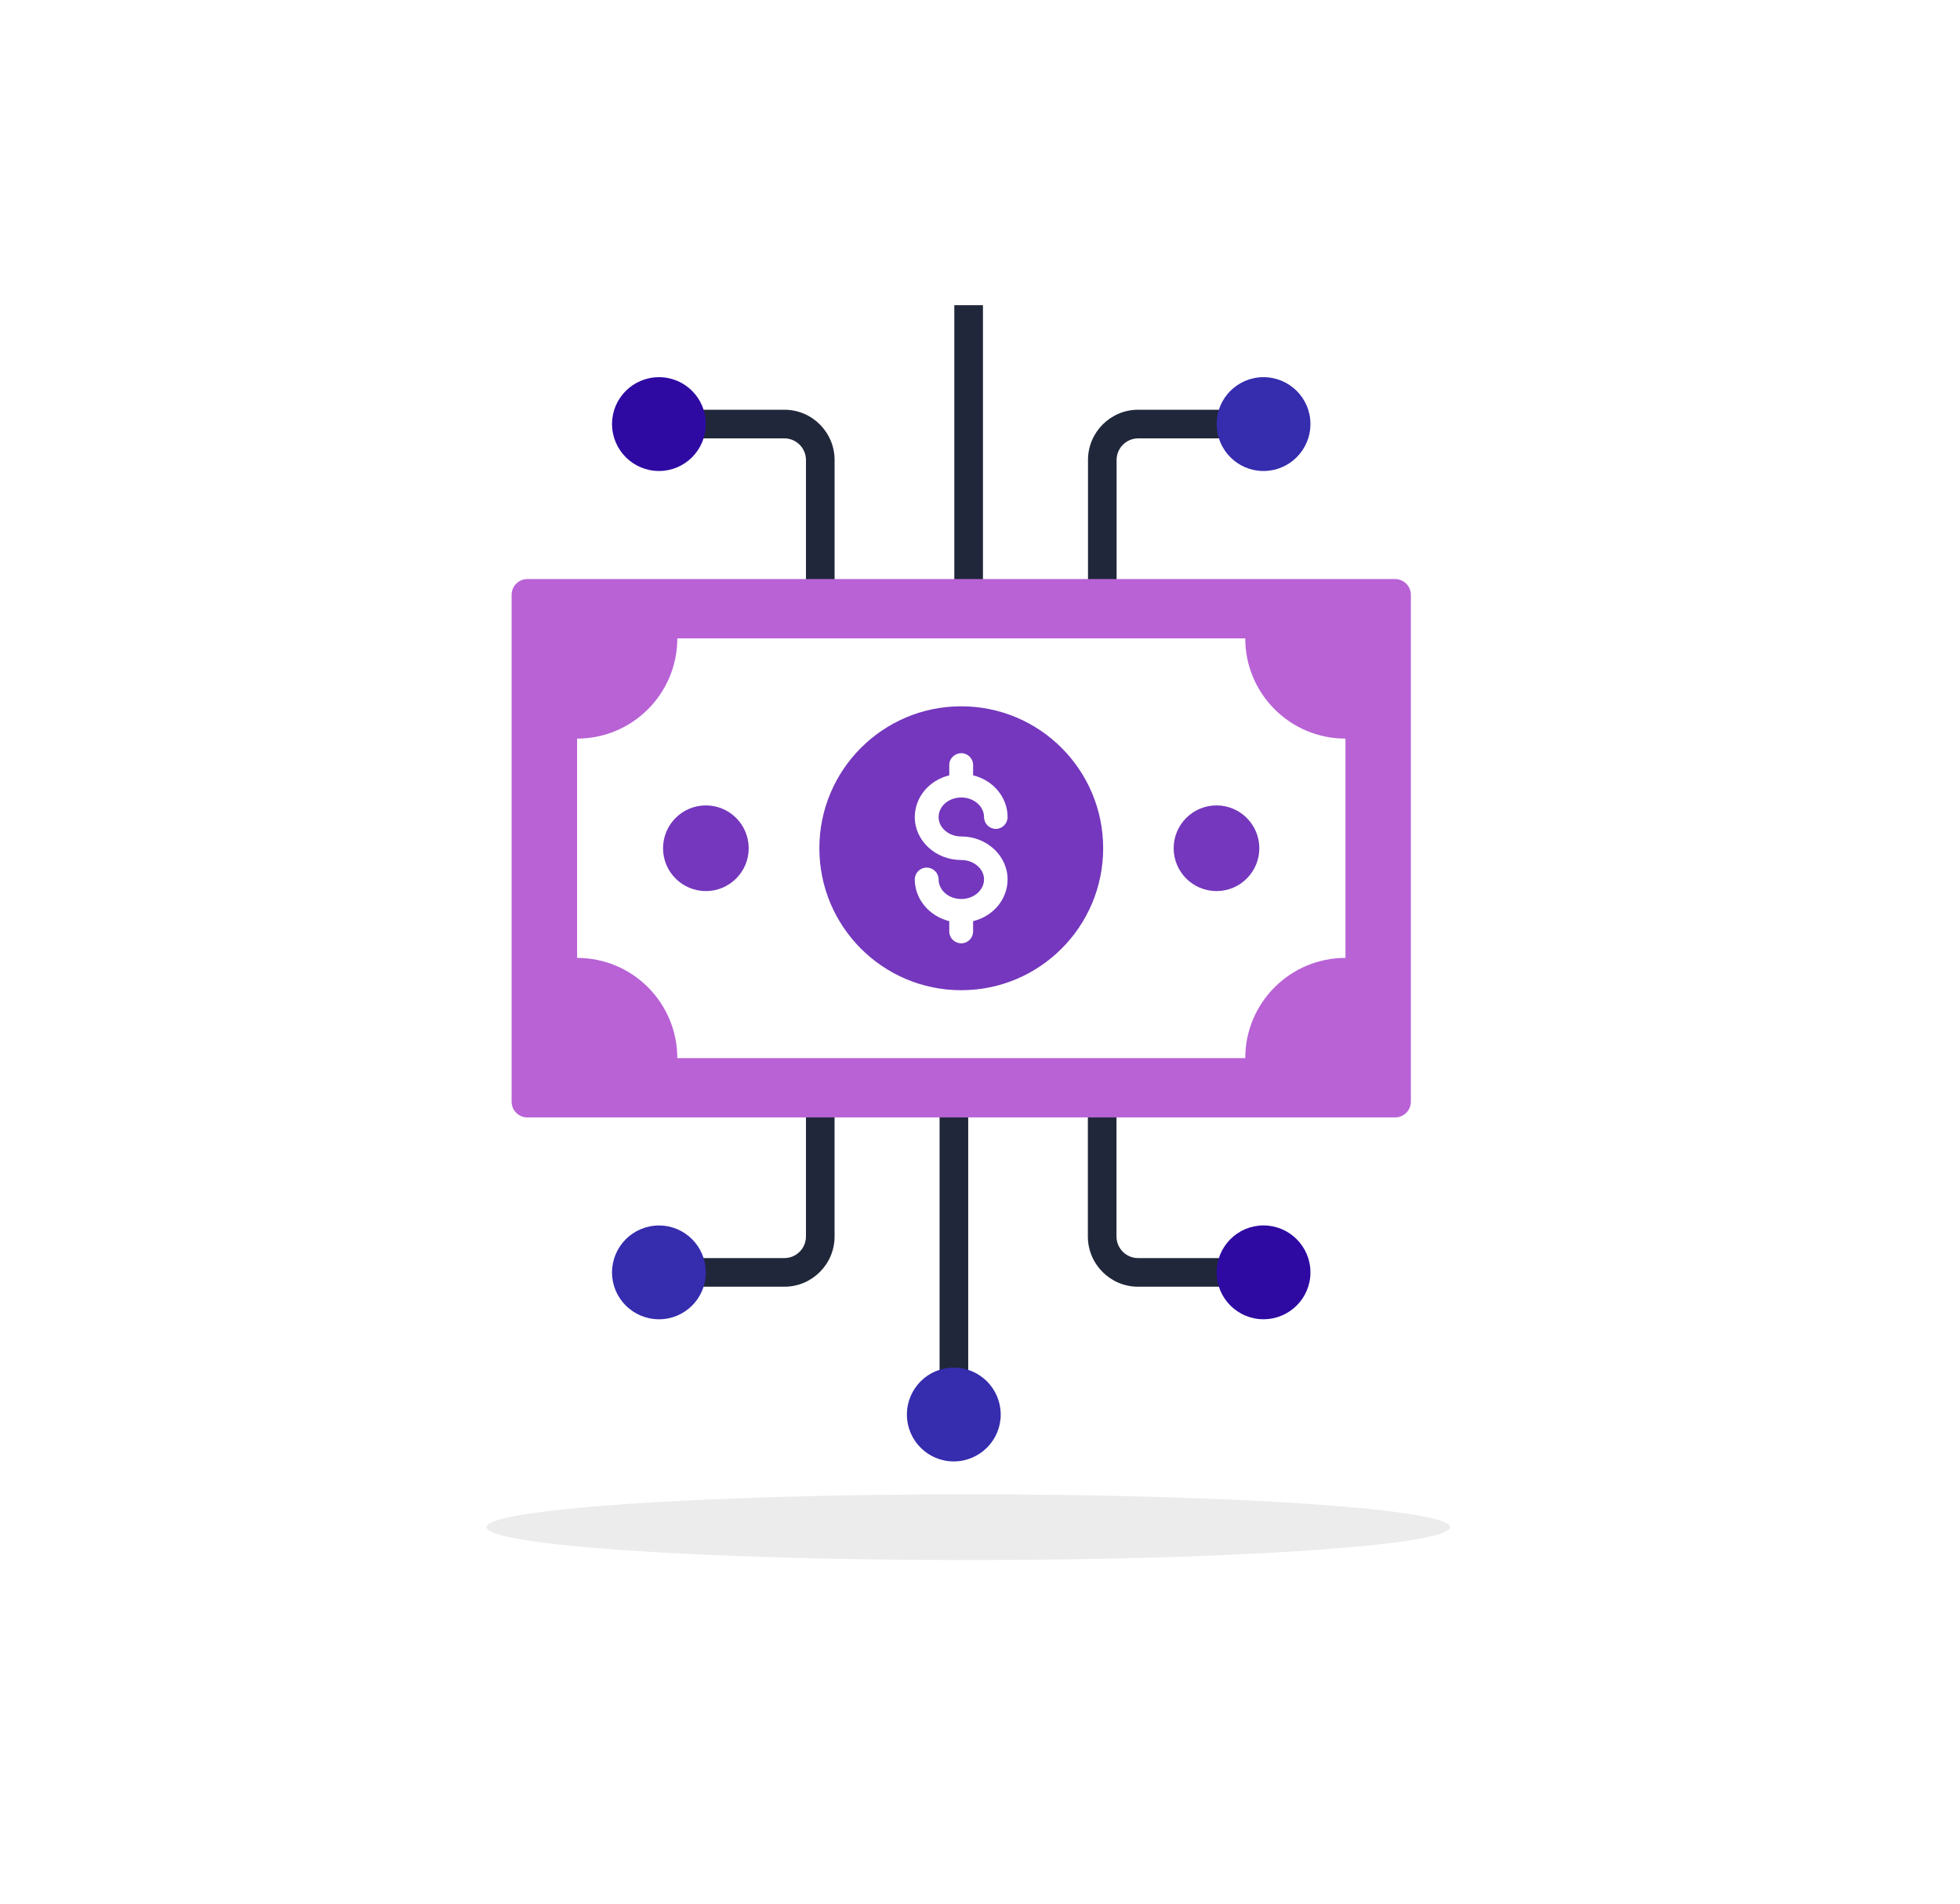 <svg width="69" height="67" viewBox="0 0 69 67" fill="none" xmlns="http://www.w3.org/2000/svg">
<g filter="url(#filter0_d_862_203360)">
<path d="M63.255 32.001C63.255 48.115 50.194 61.167 34.089 61.167C17.983 61.167 4.922 48.115 4.922 32.001C4.922 26.769 6.299 21.865 8.705 17.627C13.718 8.795 23.206 2.834 34.089 2.834C44.971 2.834 54.459 8.795 59.472 17.627C61.878 21.865 63.255 26.769 63.255 32.001Z" fill="white"/>
</g>
<path d="M23.201 14.421L27.613 14.421C28.588 14.421 29.381 15.214 29.381 16.189L29.381 24.697L28.373 24.697L28.373 16.189C28.373 15.77 28.032 15.429 27.613 15.429L23.201 15.429L23.201 14.421Z" fill="#20273A"/>
<path d="M21.546 14.922C21.546 14.014 22.286 13.275 23.201 13.275C24.109 13.275 24.848 14.014 24.848 14.922C24.848 15.837 24.109 16.577 23.201 16.577C22.286 16.577 21.546 15.837 21.546 14.922Z" fill="#2E0AA3"/>
<path d="M40.069 14.421L44.481 14.421L44.481 15.429L40.069 15.429C39.65 15.429 39.309 15.77 39.309 16.189L39.309 24.697L38.302 24.697L38.302 16.189C38.302 15.214 39.094 14.421 40.069 14.421Z" fill="#20273A"/>
<path d="M46.133 14.922C46.133 14.014 45.394 13.275 44.479 13.275C43.571 13.275 42.831 14.014 42.831 14.922C42.831 15.837 43.571 16.577 44.479 16.577C45.394 16.577 46.133 15.837 46.133 14.922Z" fill="#352CAE"/>
<path d="M34.604 10.741H33.596V24.698H34.604V10.741Z" fill="#20273A"/>
<path d="M44.477 45.286L40.064 45.287C39.09 45.287 38.297 44.494 38.297 43.519L38.297 35.011L39.305 35.011L39.305 43.519C39.305 43.938 39.645 44.279 40.064 44.279L44.477 44.279L44.477 45.286Z" fill="#20273A"/>
<path d="M46.133 44.785C46.133 45.693 45.394 46.432 44.479 46.432C43.571 46.432 42.831 45.693 42.831 44.785C42.831 43.87 43.571 43.13 44.479 43.13C45.394 43.13 46.133 43.87 46.133 44.785Z" fill="#2E0AA3"/>
<path d="M27.613 45.287L23.201 45.287L23.201 44.279L27.613 44.279C28.032 44.279 28.373 43.938 28.373 43.519L28.373 35.011L29.38 35.011L29.38 43.519C29.381 44.494 28.588 45.287 27.613 45.287Z" fill="#20273A"/>
<path d="M21.546 44.786C21.546 45.694 22.286 46.433 23.201 46.433C24.109 46.433 24.848 45.694 24.848 44.786C24.848 43.871 24.109 43.132 23.201 43.132C22.286 43.132 21.546 43.871 21.546 44.786Z" fill="#352CAE"/>
<path d="M34.085 35.011H33.077V48.968H34.085V35.011Z" fill="#20273A"/>
<path d="M35.229 49.788C35.229 50.696 34.489 51.435 33.574 51.436C32.666 51.436 31.927 50.696 31.927 49.788C31.927 48.873 32.666 48.134 33.574 48.134C34.489 48.134 35.229 48.873 35.229 49.788Z" fill="#352CAE"/>
<path d="M49.668 20.935V38.774C49.668 39.081 49.419 39.329 49.113 39.329H18.565C18.259 39.329 18.011 39.081 18.011 38.774V20.935C18.011 20.629 18.259 20.38 18.565 20.38H49.113C49.419 20.38 49.668 20.629 49.668 20.935Z" fill="#B862D6"/>
<path d="M47.366 25.996V33.714C45.417 33.714 43.838 35.294 43.838 37.242H23.844C23.844 35.294 22.265 33.714 20.316 33.714V25.996C22.265 25.996 23.844 24.416 23.844 22.468H43.838C43.838 24.416 45.417 25.996 47.366 25.996Z" fill="white"/>
<path d="M33.84 34.851C36.599 34.851 38.836 32.614 38.836 29.855C38.836 27.096 36.599 24.859 33.84 24.859C31.081 24.859 28.845 27.096 28.845 29.855C28.845 32.614 31.081 34.851 33.84 34.851Z" fill="#7437BD"/>
<path d="M42.826 31.362C43.658 31.362 44.333 30.687 44.333 29.855C44.333 29.022 43.658 28.347 42.826 28.347C41.993 28.347 41.318 29.022 41.318 29.855C41.318 30.687 41.993 31.362 42.826 31.362Z" fill="#7437BD"/>
<path d="M24.85 31.362C25.682 31.362 26.357 30.687 26.357 29.855C26.357 29.022 25.682 28.347 24.85 28.347C24.017 28.347 23.342 29.022 23.342 29.855C23.342 30.687 24.017 31.362 24.85 31.362Z" fill="#7437BD"/>
<path d="M35.471 30.95C35.471 31.641 34.978 32.243 34.257 32.421V32.786C34.257 33.013 34.07 33.201 33.843 33.201C33.606 33.201 33.418 33.013 33.418 32.786V32.421C32.708 32.243 32.204 31.641 32.204 30.95C32.204 30.723 32.392 30.536 32.619 30.536C32.855 30.536 33.043 30.723 33.043 30.95C33.043 31.335 33.398 31.641 33.843 31.641C34.277 31.641 34.642 31.335 34.642 30.95C34.642 30.575 34.277 30.269 33.843 30.269C32.934 30.269 32.204 29.588 32.204 28.759C32.204 28.068 32.698 27.466 33.418 27.288V26.923C33.418 26.696 33.606 26.509 33.843 26.509C34.07 26.509 34.257 26.696 34.257 26.923V27.288C34.978 27.466 35.471 28.068 35.471 28.759C35.471 28.986 35.284 29.174 35.057 29.174C34.83 29.174 34.642 28.986 34.642 28.759C34.642 28.374 34.277 28.068 33.843 28.068C33.398 28.068 33.043 28.374 33.043 28.759C33.043 29.134 33.398 29.44 33.843 29.44C34.741 29.44 35.471 30.121 35.471 30.95Z" fill="white"/>
<g opacity="0.15">
<path d="M34.088 54.908C43.454 54.908 51.047 54.389 51.047 53.75C51.047 53.111 43.454 52.593 34.088 52.593C24.721 52.593 17.128 53.111 17.128 53.75C17.128 54.389 24.721 54.908 34.088 54.908Z" fill="#818181"/>
</g>
<defs>
<filter id="filter0_d_862_203360" x="0.126" y="0.437" width="67.924" height="67.924" filterUnits="userSpaceOnUse" color-interpolation-filters="sRGB">
<feFlood flood-opacity="0" result="BackgroundImageFix"/>
<feColorMatrix in="SourceAlpha" type="matrix" values="0 0 0 0 0 0 0 0 0 0 0 0 0 0 0 0 0 0 127 0" result="hardAlpha"/>
<feOffset dy="2.398"/>
<feGaussianBlur stdDeviation="2.398"/>
<feComposite in2="hardAlpha" operator="out"/>
<feColorMatrix type="matrix" values="0 0 0 0 0 0 0 0 0 0 0 0 0 0 0 0 0 0 0.1 0"/>
<feBlend mode="normal" in2="BackgroundImageFix" result="effect1_dropShadow_862_203360"/>
<feBlend mode="normal" in="SourceGraphic" in2="effect1_dropShadow_862_203360" result="shape"/>
</filter>
</defs>
</svg>
